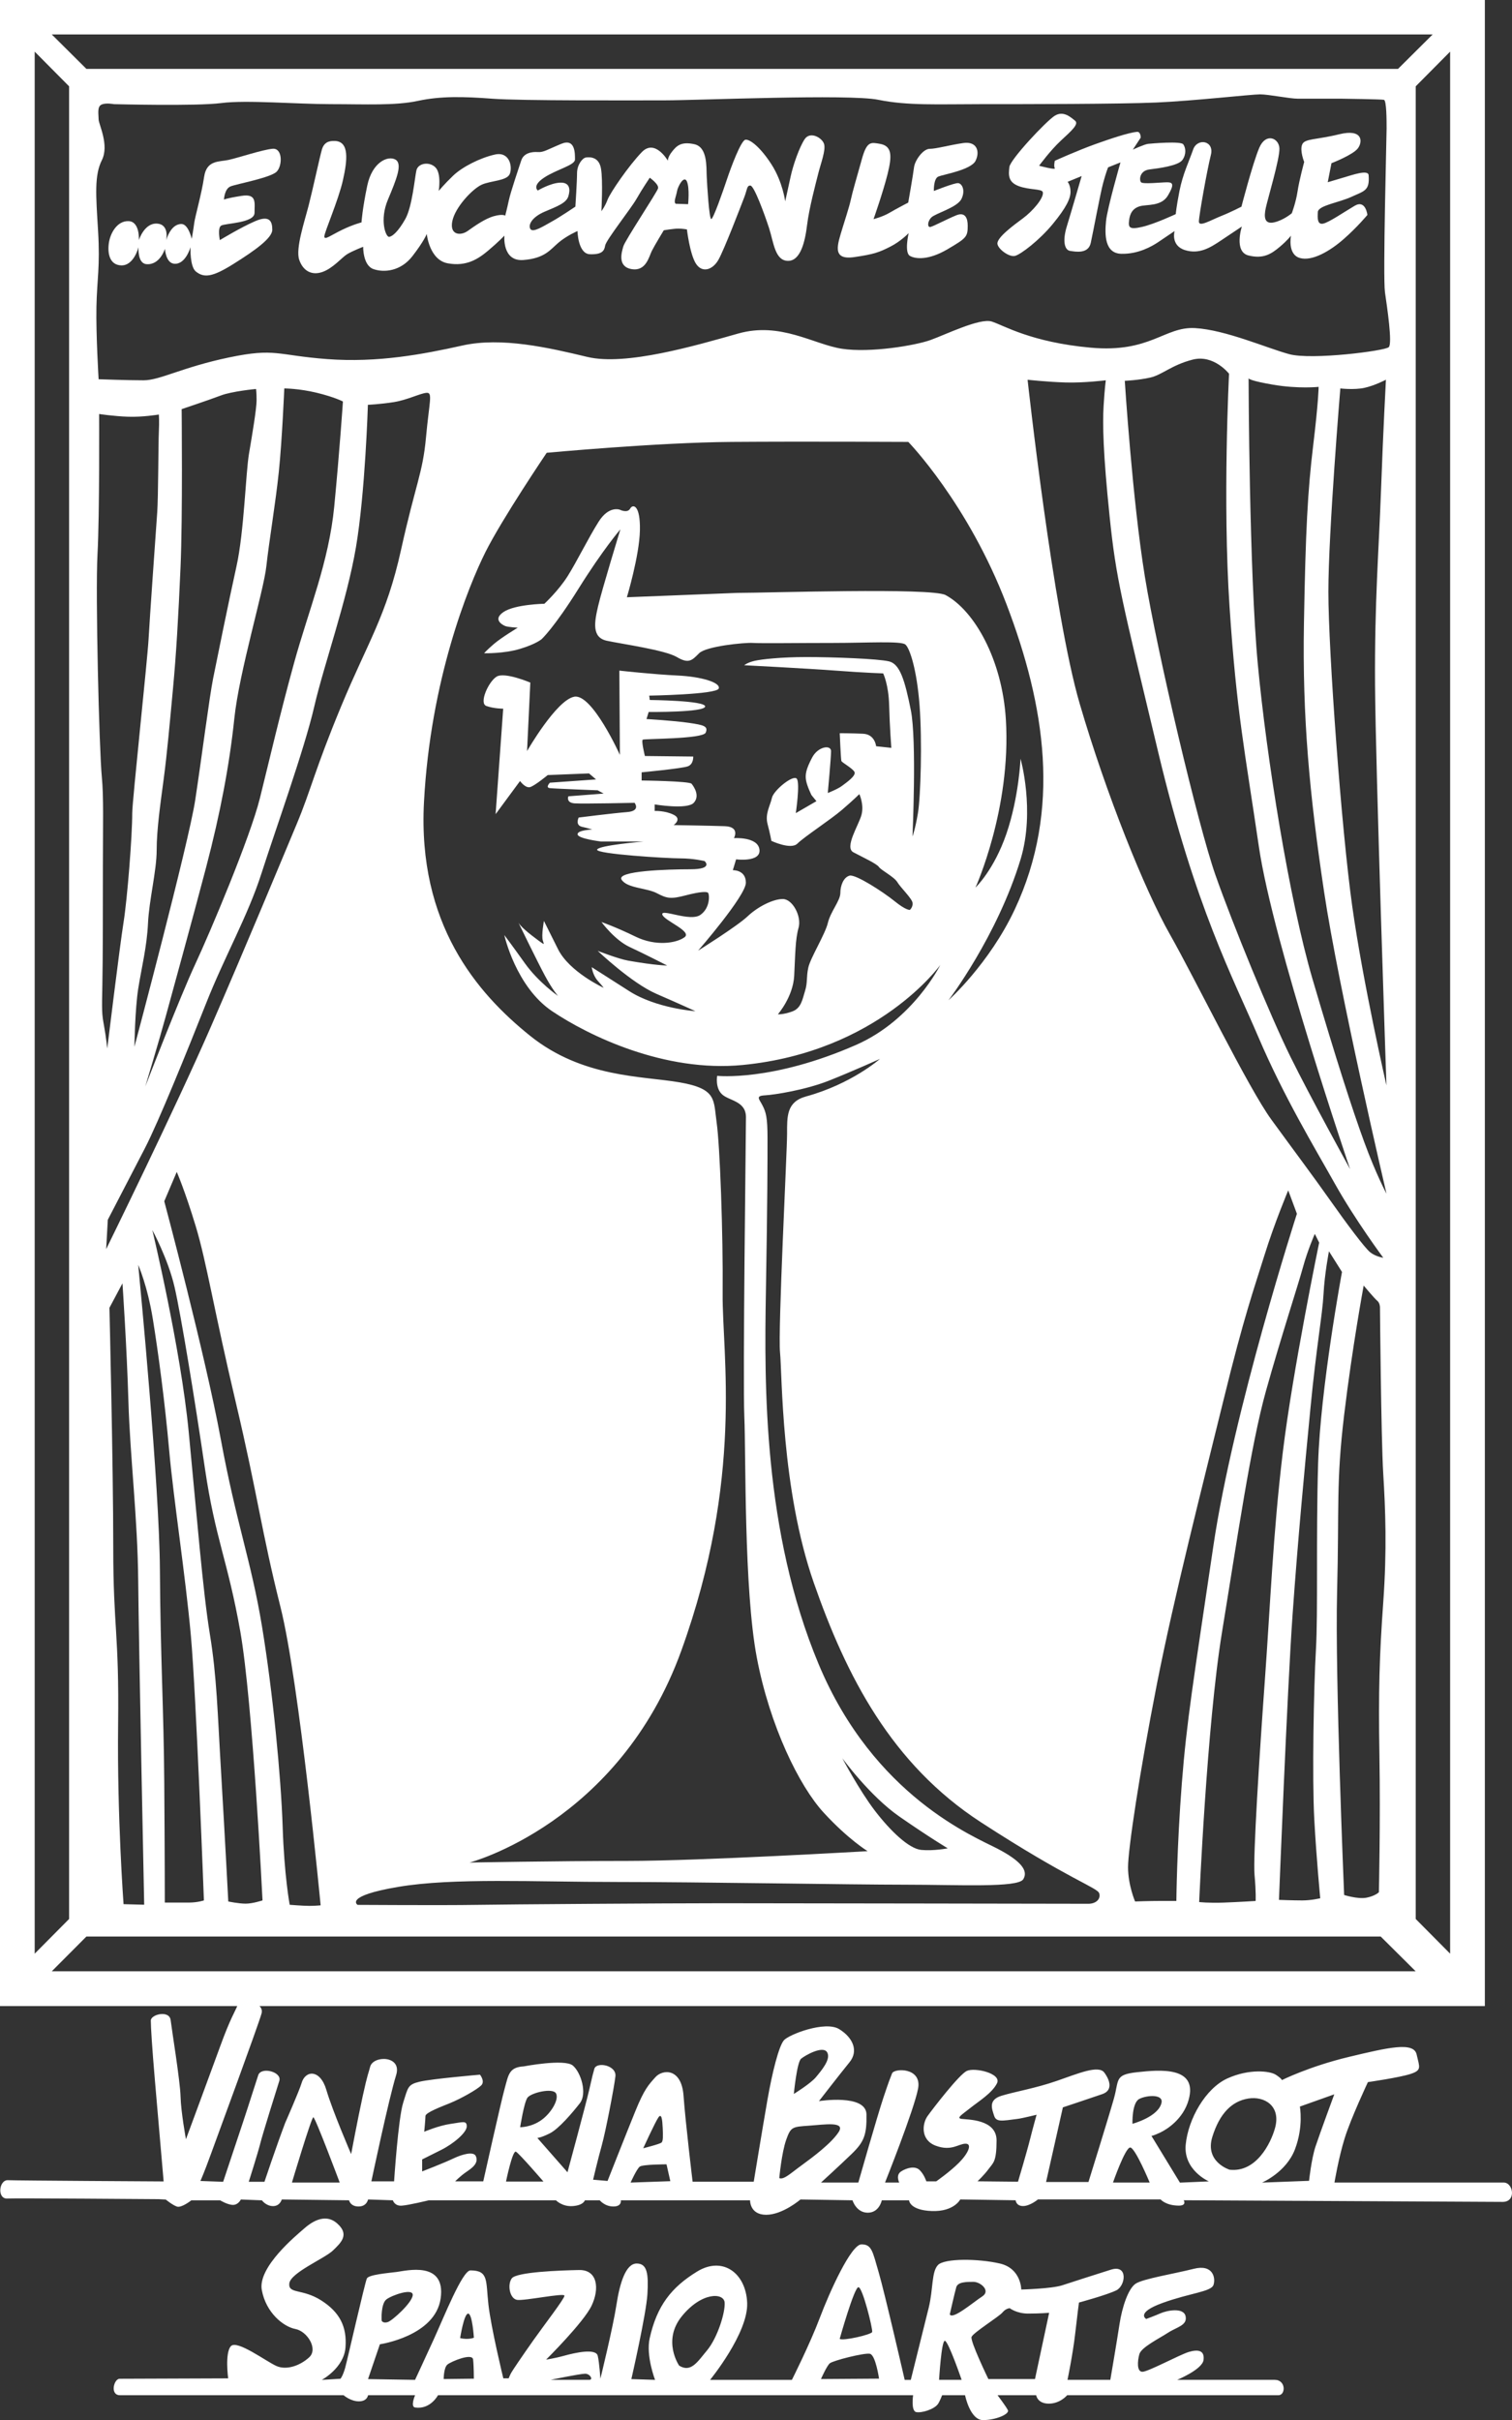 <?xml version="1.0" encoding="utf-8"?>
<!-- Generator: Adobe Illustrator 25.2.3, SVG Export Plug-In . SVG Version: 6.00 Build 0)  -->
<svg version="1.1" id="Livello_1" xmlns="http://www.w3.org/2000/svg" xmlns:xlink="http://www.w3.org/1999/xlink" x="0px" y="0px"
	 viewBox="0 0 500 800" style="enable-background:new 0 0 500 800;" xml:space="preserve">
<rect x="0" y="0" width="500" height="800" fill="#333333" stroke="none"/>
<style type="text/css">
	.st0{fill:#FFFFFF;}
</style>
<path class="st0" d="M473.76,11.39"/>
<path class="st0" d="M275.72,320.2c0,0-1.26,6.47-3.95,10.24s9.16,2.7,14.54-2.52c5.39-5.21,3.41-9.7,3.41-9.7s-2.87,3.06-7.18,6.11
	c-4.31,3.06-7,3.59-7,3.59L275.72,320.2z"/>
<path class="st0" d="M281.28,308.51c0,0,2.33-2.16,3.05-6.11c0.72-3.95,1.26-5.93,1.26-5.93l4.31,5.03c0,0-1.97,3.06-3.77,4.31
	c-1.8,1.26-4.85,2.34-4.85,2.34V308.51z"/>
<path class="st0" d="M308.4,221.35c0,0,3.23,8.45,3.59,17.79c0.36,9.35-0.36,17.61-0.36,17.61s6.1-10.78,4.49-21.57
	C314.5,224.41,308.4,221.35,308.4,221.35z"/>
<path class="st0" d="M307.68,201.94c0,0,2.87,2.16,5.75,7.91c2.87,5.75,6.1,13.12,6.1,13.12s1.08-8.27-2.87-14.56
	C312.71,202.12,307.68,201.94,307.68,201.94z"/>
<path class="st0" d="M214.49,203.56c0,0,22.08-0.36,46.68-0.72c24.6-0.36,39.86-0.36,39.86-0.36s4.31,1.8,5.57,5.39
	c1.26,3.59,1.44,7.01,1.44,7.01s-4.31-6.83-6.82-8.81c-2.51-1.98-5.03-1.44-5.03-1.44s-21.55,0.36-26.39,0.72
	c-4.85,0.36-6.1,0.36-6.1,0.36s7.36,1.44,9.88,1.98c2.51,0.54,3.05,1.44,3.05,1.44s-4.67,0.18-14-0.36
	c-9.34-0.54-36.45-0.54-37.17-0.54c-0.72,0,30.88-3.06,30.88-3.06L214.49,203.56z"/>
<path class="st0" d="M181.99,249.2c-1.39-0.4,6.1-9.7,7.18-9.7c1.08,0,7.54,8.09,6.64,8.99
	C194.92,249.38,183.25,249.56,181.99,249.2z"/>
<path class="st0" d="M0,0v663.16h491.03V0H0z M473.76,11.39L462.3,22.78H28.58L17.12,11.39H473.76z M456.16,580.43
	c0.36,21.39-0.18,45.11-0.18,45.11s-1.26,1.26-4.13,1.8c-2.87,0.54-7.36-0.9-7.36-0.9s-3.05-71.89-2.33-100.1
	c0.72-28.22-0.36-36.13,2.33-58.59c2.69-22.46,6.46-42.77,6.46-42.77s3.59,4.31,4.49,5.03s0.9,2.16,0.9,2.16s0.36,43.13,1.08,54.99
	c0.72,11.86,1.26,24.98,0,42.59C456.16,547.36,455.8,559.04,456.16,580.43z M434.61,601.28c0.72,13.3,1.98,26.24,1.98,26.24
	s-2.87,0.72-5.93,0.72s-7.72-0.18-7.72-0.18s2.69-68.65,4.49-94.17c1.8-25.52,3.95-47.99,5.93-68.48
	c1.98-20.49,3.95-30.73,4.31-37.56c0.36-6.83,1.8-14.2,1.8-14.2l4.31,6.83c0,0-7.18,38.64-7.9,63.44c-0.72,24.8,0,48.89-0.72,61.47
	C434.43,557.96,433.89,587.98,434.61,601.28z M414.86,619.79c0.54,5.93,0.36,8.63,0.36,8.63s-5.57,0.36-10.59,0.54
	c-5.03,0.18-8.08-0.18-8.08-0.18s2.51-58.41,7.54-89.14c5.03-30.73,9.52-61.83,14.54-79.8c5.03-17.97,10.59-34.87,12.21-40.8
	c1.62-5.93,3.95-11.14,3.95-11.14l1.44,2.88c0,0-8.8,42.59-12.03,69.37c-3.23,26.78-4.13,50.5-5.93,75.31
	C416.48,580.25,414.32,613.86,414.86,619.79z M54.32,589.24c-0.18-24.44-1.26-40.98-1.44-70.27c-0.17-28.05-6.6-94.83-7.14-100.45
	c-0.02-0.25-0.04-0.38-0.04-0.38s3.05,6.83,4.85,17.97c1.8,11.14,3.95,27.14,5.39,43.31c1.44,16.17,5.39,41.34,7.18,61.29
	s4.31,87.52,4.31,87.52s-1.98,0.72-5.03,0.72c-3.05,0-7.9,0-7.9,0S54.5,613.68,54.32,589.24z M37.45,511.41
	c0-26.96-1.26-79.08-1.26-79.08l4.31-8.09c0,0,1.44,21.03,1.97,39.18c0.54,18.15,3.05,38.47,3.23,59.13
	c0.18,20.67,1.98,107.11,1.98,107.11l-6.82-0.18c0,0-2.15-28.76-1.8-59.31C39.42,539.63,37.45,538.37,37.45,511.41z M62.4,473.31
	c-2.69-27.86-12.03-66.68-12.03-66.68s5.21,9.53,7.36,18.87c2.15,9.35,6.64,36.84,10.05,60.03c3.41,23.18,7.54,30.38,11.67,53.74
	c4.13,23.36,7.36,88.96,7.36,88.96s-3.23,1.08-5.57,1.08c-2.33,0-5.75-0.72-5.75-0.72s-1.08-20.85-2.33-41.87
	c-1.26-21.03-1.44-32.35-3.77-46.55C67.07,525.97,65.1,501.17,62.4,473.31z M86.64,537.66c-3.59-21.75-8.44-33.79-13.65-62.01
	c-5.21-28.22-18.67-78.54-18.67-78.54l4.13-9.7c0,0,2.69,6.11,6.28,17.97c3.59,11.86,6.1,28.04,13.29,58.41
	c7.18,30.37,8.44,42.42,14.72,67.4c6.28,24.98,13.29,98.67,13.29,98.67s-1.62,0.18-3.77,0.18s-6.46-0.36-6.46-0.36
	s-1.8-9.52-2.33-25.88C92.93,587.44,90.23,559.4,86.64,537.66z M98.13,272.38c-4.67,11.14-16.88,40.62-28.55,67.4
	c-11.67,26.78-34.47,73.15-34.47,73.15l0.54-9.7c0,0,7.72-14.92,12.21-23.54c4.49-8.63,14.18-32.53,20.29-47.99
	c6.1-15.46,13.83-28.94,18.31-42.96c4.49-14.02,14.18-40.98,17.42-54.99c3.23-14.02,10.77-34.87,13.83-52.84s3.95-47.09,3.95-47.09
	s4.13-0.18,8.62-0.9c4.49-0.72,8.62-2.88,10.77-3.06c2.15-0.18,0.9,2.88-0.18,14.74c-1.08,11.86-3.41,15.28-8.26,37.2
	s-10.95,30.37-19.75,51.58C104.06,254.58,102.8,261.24,98.13,272.38z M33.68,256.92c-0.9-9.35-2.15-60.39-1.44-73.69
	c0.72-13.3,0.54-46.37,0.54-46.37s4.67,0.72,9.52,0.9c4.85,0.18,10.23-0.72,10.23-0.72s0.18,2.16,0,5.75
	c-0.18,3.59-0.18,21.57-0.54,26.6c-0.36,5.03-2.51,35.4-2.87,42.05c-0.36,6.65-5.39,53.38-5.39,57.33c0,7.74-1.62,28.22-2.87,36.12
	c-1.26,7.91-5.39,41.7-5.39,41.7s-0.36-3.59-1.08-7.55c-0.72-3.95-0.72-4.67-0.54-13.66c0.18-8.99,0.18-27.5,0.18-38.82
	C34.04,272.27,34.3,263.44,33.68,256.92z M60.07,135.25c0,0,9.16-3.06,12.93-4.5c3.77-1.44,11.67-2.16,11.67-2.16
	s0.18,1.08,0.18,3.77c0,2.7-1.44,11.32-2.51,17.61c-1.08,6.29-1.62,25.88-4.13,37.2c-2.51,11.32-6.46,30.74-7.72,37.03
	c-1.26,6.29-3.77,26.06-5.93,40.26c-2.15,14.2-20.11,81.59-20.11,81.59s0.18-12.4,1.26-19.23c1.08-6.83,2.87-13.84,3.23-21.57
	c0.36-7.73,2.87-17.43,2.87-24.26c0-6.83,1.26-15.46,2.33-23.54c1.08-8.09,1.98-18.15,3.05-29.65c1.08-11.5,1.8-23.91,2.51-40.26
	C60.43,171.19,60.07,135.25,60.07,135.25z M88.08,187.18c0.9-8.27,3.05-20.85,4.13-31.27c1.08-10.42,1.8-27.5,1.8-27.5
	s4.85,0,10.77,1.44c5.93,1.44,8.62,2.88,8.62,2.88s-1.08,16.17-2.87,34.69c-1.8,18.51-8.44,34.15-13.29,51.76
	c-4.85,17.61-8.08,31.81-11.31,44.75c-3.23,12.94-16.34,44.03-21.37,54.81c-5.03,10.78-16.52,40.44-16.52,40.44
	s4.67-15.46,6.82-23.36c2.15-7.91,8.62-31.27,13.29-49.06c4.67-17.79,7.72-33.79,9.34-49.24C79.1,222.05,87.18,195.45,88.08,187.18z
	 M337.48,250.82c0,0-0.54,12.76-4.67,24.8c-4.13,12.04-10.23,17.79-10.23,17.79s11.85-26.06,10.05-55.53
	c-1.21-19.85-10.42-36.03-19.93-41.16c-4.67-2.52-58.89-0.72-68.95-0.72l-36.45,1.44c0,0,4.13-13.66,4.31-22.11
	c0.18-8.45-2.33-8.81-3.23-7.19c-0.9,1.62-3.41,0.36-3.41,0.36s-3.59-1.44-7,3.95c-3.41,5.39-7.18,13.12-10.23,17.97
	c-3.05,4.85-7.72,9.17-7.72,9.17s-9.7,0.18-13.47,2.7c-3.77,2.52-0.36,4.31,0.54,4.67s4.13,0.54,4.13,0.54s-5.39,3.24-7.9,5.39
	c-2.51,2.16-3.23,3.06-3.23,3.06s6.46,0.18,11.85-1.44c5.39-1.62,7.18-3.23,7.18-3.23s4.13-3.77,12.21-16.71
	c8.08-12.94,13.83-19.59,13.83-19.59s-6.11,19.95-7.36,25.34c-1.26,5.39-2.15,10.42,2.87,11.5c5.03,1.08,19.21,3.05,23.16,5.39
	c3.95,2.34,5.03,1.08,7.36-1.26c2.33-2.34,15.08-3.59,17.78-3.41c2.69,0.18,15.26,0,26.57,0s22.44-0.72,23.88,0.54
	c1.44,1.26,3.77,8.27,4.67,20.13c0.9,11.86,0.36,30.19-0.54,35.58s-1.8,7.73-1.8,7.73s1.44-31.81-0.54-41.7
	c-1.98-9.88-3.59-15.28-7.18-16.17c-3.59-0.9-18.85-1.44-27.29-1.44c-8.44,0-14.9,0.72-17.24,1.26c-2.33,0.54-3.41,1.44-3.41,1.44
	s21.01,1.08,30.52,1.8c9.52,0.72,15.44,0.9,15.44,0.9s1.8,3.59,1.98,10.6c0.18,7.01,0.72,14.02,0.72,14.02l-5.03-0.54
	c0,0-0.36-3.95-4.31-4.13c-3.95-0.18-7.72-0.18-7.72-0.18s0.36,8.63,0.54,9.17c0.18,0.54,3.59,2.34,4.31,3.59
	c0.72,1.26-2.69,3.59-4.13,4.67c-1.44,1.08-4.67,2.34-4.67,2.34s1.08-11.68,1.08-13.84c0-2.16-4.31-1.62-6.28,2.16
	c-1.98,3.77-2.34,5.57-1.98,7.55c0.36,1.98,1.8,4.85,1.8,4.85l1.62,1.98l-6.82,3.95c0,0,1.44-9.7,0.36-11.32
	c-1.08-1.62-7.72,3.77-8.26,6.29c-0.54,2.52-2.33,5.21-1.44,8.63c0.9,3.41,1.26,5.57,1.26,5.57s6.46,3.06,8.62,0.9
	c2.15-2.16,10.95-7.91,14.72-11.14c3.77-3.23,5.75-5.21,5.75-5.21s1.62,3.42,0.72,6.83c-0.9,3.41-5.75,10.78-2.69,12.4
	c3.05,1.62,7.72,3.77,8.44,4.85s5.03,3.24,6.1,5.03c1.08,1.8,4.85,5.39,5.03,6.83c0.18,1.44-0.9,2.34-0.9,2.34s-1.26,0.18-5.03-2.88
	c-3.77-3.06-12.93-8.99-14.9-8.45c-1.98,0.54-3.05,3.24-3.05,5.75s-3.23,6.11-4.13,9.88c-0.9,3.77-5.74,11.5-6.46,14.74
	c-0.72,3.24-0.18,4.85-1.08,7.73c-0.9,2.88-1.26,5.75-4.31,6.83c-3.05,1.08-4.67,0.9-4.67,0.9s5.03-5.75,5.39-12.76
	c0.36-7.01,0.36-12.04,1.44-15.82s-1.98-9.52-5.21-9.52c-3.23,0-8.26,2.52-11.67,5.75c-3.41,3.23-16.34,11.32-16.34,11.32
	s15.8-18.15,15.8-22.47c0-4.31-4.31-4.13-4.31-4.13l1.08-3.59c0,0,8.26,1.08,7.72-3.24c-0.54-4.31-8.44-3.77-8.44-3.77
	s2.15-3.77-3.05-3.95c-5.21-0.18-16.88-0.36-16.88-0.36s2.87-1.98,0-3.41c-2.87-1.44-6.28-1.26-6.28-1.26v-2.16
	c0,0,10.77,1.8,12.93-0.54c2.15-2.34,0-5.39-0.72-6.29c-0.72-0.9-16.52-1.08-16.52-1.08v-2.7c0,0,13.29-1.26,15.26-1.98
	c1.98-0.72,1.8-3.24,1.8-3.24l-15.98-0.18c0,0-1.26-5.03-0.72-5.39c0.54-0.36,19.93-0.18,20.83-2.34c0.9-2.16-0.72-2.52-5.57-3.23
	c-4.85-0.72-14.01-1.26-14.01-1.26l0.72-2.34c0,0,18.49,0.18,18.67-1.8c0.18-1.98-18.31-2.16-18.31-2.16l-0.18-1.44
	c0,0,22.26-0.36,22.98-2.34c0.72-1.98-5.75-3.95-13.65-4.31c-7.9-0.36-19.21-1.62-19.21-1.62l0.18,27.86c0,0-9.16-20.31-15.08-19.23
	c-5.93,1.08-15.62,17.97-15.62,17.97l1.08-22.64c0,0-8.44-3.59-11.13-1.98c-2.69,1.62-5.93,8.81-3.41,9.71
	c2.51,0.9,5.57,0.9,5.57,0.9l-2.51,34.87l8.08-10.96c0,0,1.8,2.52,3.41,1.98c1.62-0.54,5.75-3.95,5.75-3.95l13.65-0.54l2.33,1.98
	l-15.26,1.08c0,0-1.62,1.62,0,1.8c1.62,0.18,15.8,0.72,15.8,0.72l1.97,1.08l-11.67,0.9c0,0-0.9,2.16,2.15,2.34
	c3.05,0.18,19.75-0.18,19.75-0.18s2.15,2.7-2.51,3.06s-15.98,1.8-15.98,1.8s-1.26,2.52,1.08,3.06c2.33,0.54,3.41,0.9,3.41,0.9
	s-5.03,0.18-4.85,1.62c0.18,1.44,7.72,2.34,7.72,2.34h14.18c0,0-15.08,1.26-15.44,2.7c-0.36,1.44,22.98,2.88,27.47,2.88
	s8.08,0.9,8.08,0.9s3.05,2.7-4.67,2.7c-7.72,0-24.6,0.54-22.8,3.42c1.8,2.88,8.26,2.7,11.67,4.49c3.41,1.8,4.67,1.98,9.52,0.72
	c4.85-1.26,6.82-1.26,7.36-0.9c0.54,0.36,0.9,5.03-2.51,7.37c-3.41,2.34-12.93-2.16-12.57-0.18c0.36,1.98,10.05,5.57,7.36,7.55
	c-2.69,1.98-9.52,3.06-16.16-0.18c-6.64-3.24-11.31-4.85-11.31-4.85s4.31,5.93,9.34,8.27c5.03,2.34,12.39,6.11,12.39,6.11
	s-3.77,0-12.93-1.62c-3.19-0.56-10.05-3.23-10.05-3.23s11.13,10.6,19.39,14.2c8.26,3.59,12.93,5.75,12.93,5.75
	s-12.93-0.9-21.91-6.65c-8.98-5.75-12.39-7.91-12.39-7.91s0.36,2.7,1.98,4.49c1.62,1.8,1.97,2.34,1.97,2.34s-11.31-5.21-15.08-12.76
	c-3.77-7.55-4.67-9.35-4.67-9.35s-0.9,4.85-0.36,6.47c0.54,1.62,0.18,1.08,0.18,1.08s0.18,0.36-3.77-2.7
	c-3.65-2.82-4.39-4.11-4.48-4.29c0.28,0.58,6.33,13.03,8.79,17.59c2.51,4.67,4.31,6.65,4.31,6.65s-6.46-4.49-10.95-10.78
	c-4.49-6.29-6.82-9.35-6.82-9.35s3.77,17.07,15.8,25.16c12.03,8.09,37.17,20.31,63.02,17.79c44.86-4.37,65.36-33.07,65.36-33.07
	s-8.96,18.13-27.83,26.42c-27.83,12.22-45.96,10.24-45.96,10.24s-0.72,3.96,1.62,6.12c2.33,2.16,7.9,2.16,7.9,7.55
	c0,5.39-1.08,86.62-0.54,99.03c0.54,12.4-0.18,56.98,4.13,79.62c4.31,22.64,14.01,42.42,22.09,51.22
	c8.08,8.81,14.54,12.76,14.54,12.76s-55.12,3.23-79.36,3.23c-24.24,0-52.25,0.54-52.25,0.54s49.38-12.94,70.03-70.09
	c20.65-57.15,13.47-97.95,13.65-117.9c0.18-19.95-0.9-49.07-1.98-56.62c-1.08-7.55,0.18-11.14-12.21-13.3
	c-12.39-2.16-32.14-1.44-49.56-15.46c-17.42-14.02-37.17-36.85-35.01-77.28c2.15-40.44,14.72-71.35,20.29-82.5
	c5.57-11.14,20.29-32.89,20.29-32.89s36.81-3.42,61.05-3.59c24.24-0.18,58.53,0,58.53,0s19.75,20.31,32.5,53.74
	c12.75,33.43,18.19,67.82,2.69,100.82c-8.44,17.97-21.9,30.01-21.9,30.01s16.13-21.15,23.88-46.73
	C342.33,267.9,337.48,250.82,337.48,250.82z M278.54,581.23c0,0,9.05,12.46,18.88,19.29c9.83,6.82,15.99,10.5,15.99,10.5
	s-4.72,0.92-8.78,0.52c-4.06-0.39-10.22-6.3-15.34-12.99C284.17,591.86,278.54,581.23,278.54,581.23z M131.72,623.76
	c18.13-3.06,44.89-1.62,72.36-1.62s77.39,0.9,95.16,0.9c17.78,0,37.35,1.08,39.14-1.8s-0.9-6.11-8.44-10.06s-40.94-17.25-59.25-61.1
	c-18.31-43.85-17.95-92.38-17.42-122.93c0.54-30.55,0.54-43.86,0.54-50.86c0-7.01-0.54-8.63-1.62-10.78
	c-1.08-2.16-2.51-3.23,0.72-3.41c3.23-0.18,13.47-1.8,21.19-4.85c7.72-3.06,16.88-7.19,16.88-7.19s-9.34,8.27-24.42,12.4
	c-6.52,1.79-6.28,6.65-6.28,12.4s-3.05,64.88-2.33,72.25c0.72,7.37,0.36,45.12,11.13,76.03c10.77,30.91,25.68,60.03,55.3,79.26
	c29.63,19.23,38.6,21.57,39.14,23.54c0.54,1.98-1.26,3.41-3.59,3.41c-2.33,0-103.06-0.18-121.38-0.18
	c-18.31,0-70.74,0.36-81.34,0.54c-10.59,0.18-38.96,0-38.96,0S113.58,626.81,131.72,623.76z M357.05,232.65
	c-8.8-30.01-17.24-107.11-17.24-107.11s6.46,0.72,12.57,0.9c6.1,0.18,13.29-0.72,13.29-0.72s-0.36,2.52-0.72,8.45
	c-0.36,5.93-0.18,15.64,1.98,36.48c2.15,20.85,3.95,27.32,16.16,78.36c12.21,51.04,24.6,74.05,33.04,93.82s18.67,36.66,25.32,48.52
	c6.64,11.86,15.98,24.44,15.98,24.44s-2.51-0.36-4.31-1.8c-1.8-1.44-7.72-9.35-13.29-17.25c-5.57-7.91-11.67-16-19.39-26.6
	c-7.72-10.6-25.32-46.73-33.58-61.28C378.59,294.3,365.84,262.67,357.05,232.65z M406.6,200.66c2.33,34.87,5.03,47.45,9.7,79.26
	c4.67,31.81,30.16,106.57,30.16,106.57s-13.11-23.73-19.75-37.2c-6.64-13.48-19.03-43.67-24.78-60.03s-19.21-73.33-23.34-98.67
	c-4.13-25.34-6.64-64.7-6.64-64.7s4.49-0.18,8.44-1.08c3.95-0.9,7-4.13,14.01-5.93c7-1.8,12.03,4.67,12.03,4.67
	S404.27,165.8,406.6,200.66z M382.54,556.89c5.75-29.29,15.26-66.32,22.09-94.18c6.82-27.86,10.06-36.66,13.47-47.63
	c3.41-10.96,7.9-21.57,7.9-21.57l2.87,7.73c0,0-21.01,65.06-27.65,109.99c-6.64,44.93-8.8,57.7-10.41,78.36
	c-1.62,20.67-1.8,38.82-1.8,38.82s-0.36,0-4.85,0c-4.49,0-8.8,0.18-8.8,0.18s-2.33-5.39-2.33-11.32
	C373.03,611.34,376.8,586.18,382.54,556.89z M451.13,377.52c-3.95-10.78-9.34-27.5-17.06-53.74
	c-7.72-26.24-15.26-73.51-18.13-104.24c-2.84-30.37-3.05-93.04-3.05-94.5c0-0.02,0-0.03,0-0.03s0,0.01,0,0.03
	c0.03,0.15,0.61,0.85,8.08,2.13c8.44,1.44,15.08,0.72,15.08,0.72s0,4.49-1.8,19.41c-1.8,14.92-2.51,27.86-3.05,58.77
	c-0.54,30.91,1.8,56.26,6.64,88.61s20.65,99.92,20.65,99.92S455.08,388.3,451.13,377.52z M447.18,299.69
	c-3.59-25.52-7.9-84.29-7.9-104.06s3.95-67.22,3.95-67.22s4.49,0.54,7.9-0.18c3.41-0.72,7.18-2.7,7.18-2.7s-0.9,16.53-1.62,36.48
	s-2.15,36.67-1.98,64.35c0.18,27.68,3.77,132.45,3.77,132.45S450.77,325.21,447.18,299.69z M426.37,117.09
	c-7.36-1.98-21.19-8.09-31.24-8.63c-10.05-0.54-14.72,8.27-34.47,6.47c-19.75-1.8-28.73-7.37-32.68-8.63
	c-3.95-1.26-15.26,4.31-20.29,6.11c-5.03,1.8-19.93,4.31-29.27,2.88s-20.3-8.99-34.3-5.03c-14,3.95-37.17,10.78-49.91,7.73
	c-12.75-3.06-28.37-6.65-41.3-3.77c-12.93,2.88-28.01,5.75-44.71,4.49c-16.7-1.26-17.06-3.77-32.5-0.54
	c-15.44,3.23-22.8,7.55-28.19,7.55c-5.39,0-14.9-0.35-14.9-0.35s-0.9-14.74-0.72-23.91c0.18-9.17,1.26-13.3,0.54-25.16
	c-0.72-11.86-1.26-18.33,1.26-23.36c2.51-5.03-1.08-11.86-1.08-13.48c0-1.62-0.54-4.13,0.9-4.85c1.44-0.72,4.13-0.18,4.13-0.18
	s27.29,0.72,35.55-0.36c8.26-1.08,24.78,0.36,36.27,0.36s21.19,0.54,28.73-1.08c7.54-1.62,15.08-1.44,24.6-0.72
	c9.52,0.72,46.14,0.54,57.1,0.54c10.95,0,60.88-2.16,70.57-0.18s19.57,1.44,33.94,1.44c14.36,0,45.61,0,57.99-0.54
	c12.39-0.54,31.43-2.7,34.3-2.7c2.87,0,9.7,1.44,12.57,1.44s14,0,14.54,0c0.54,0,12.93,0.18,13.83,0.36s0.9,6.83,0.9,9.52
	s-1.26,49.06-0.54,54.1c0.72,5.03,2.51,16.89,1.26,18.15C457.97,116.01,433.73,119.07,426.37,117.09z M11.47,17.07l11.38,11.47
	v605.83l-11.38,11.47V17.07z M17.12,651.67l11.46-11.5h427.99l11.58,11.5H17.12z M479.54,645.84l-11.38-11.47V28.54l11.38-11.47
	V645.84z"/>
<g>
	<path class="st0" d="M45.92,79.39c0,0,0.41-6.15-3.41-6.29c-3.82-0.14-6.15,4.1-6.55,7.52c-0.41,3.4,0.41,6.97,4.1,7.11
		c4.23,0.16,5.74-6.01,5.74-6.01s-0.4,5.33,2.59,5.6c4.51,0.41,6.15-5.06,6.15-5.06s0.26,4.63,3,4.92c3.82,0.41,5.46-5.47,5.46-5.47
		s-0.27,6.42,1.78,8.06c2.77,2.21,5.6,1.78,12.56-2.6c6.97-4.37,12.7-8.47,12.7-11.21c0-2.73-0.82-4.92-5.6-2.87
		c-4.78,2.05-11.74,6.29-11.74,6.29s-0.82-3.96,0.41-4.78c1.23-0.82,11.06-0.82,11.06-4.24s0.82-6.42-4.37-5.6
		c-5.19,0.82-5.74,1.23-5.74,1.23s0.14-3.55,2.18-4.37c2.05-0.82,13.38-2.87,15.3-4.92c1.91-2.05,1.91-7.79-1.37-7.52
		c-3.28,0.27-11.47,3.01-14.61,3.69c-3.14,0.68-7.24,0-8.06,5.6s-3,13.12-3.28,15.31c-0.27,2.19-0.82,5.19-0.82,5.19
		s-1.09-4.92-3.41-4.92c-3.69,0-5.05,5.47-5.05,5.47s1.23-5.33-3-5.6C47.7,73.65,45.92,79.39,45.92,79.39z"/>
	<path class="st0" d="M272.49,47.54c-0.68-2.05-4.62-4.26-6.42-1.5c-1.78,2.73-3.83,8.61-4.64,12.44c-0.78,3.65-1.78,8.07-1.78,8.07
		s-0.82-6.42-4.51-12.17c-3.69-5.74-7.1-8.34-8.6-8.2c-1.5,0.14-4.92,9.43-6.15,13.12c-1.23,3.69-4.51,13.12-5.19,13.12
		c-0.68,0-1.37-11.07-1.5-14.22c-0.14-3.14,0.27-9.57-4.1-10.53c-4.37-0.96-5.87,0.55-7.37,2.46c-1.5,1.91-1.37,3.01-1.37,3.01
		s-4.23-7.38-8.6-2.87c-4.37,4.51-10.52,13.53-11.33,15.72s-2.05,3.83-2.05,3.83s0.55-10.12-0.14-14.08
		c-0.68-3.96-3.69-3.83-4.92-3.69c-1.23,0.14-3,2.46-3,5.19c0,2.73-0.55,11.07-0.55,11.07s-5.05,3.42-7.78,4.92
		c-2.73,1.5-6.28,3.83-7.1,2.46c-0.82-1.37,0.55-3.96,4.78-5.74c4.23-1.78,7.1-2.87,7.78-5.06c0.68-2.19,0.55-4.65-2.73-4.51
		c-3.28,0.14-7.37,2.6-7.37,2.6s-2.05-1.5,2.05-4.24c4.1-2.73,10.24-4.1,10.24-6.01s0.14-7.11-4.51-5.19
		c-4.64,1.91-5.87,2.87-7.78,2.73c-1.91-0.14-4.64,0.27-5.46,2.73c-0.82,2.46-3.55,10.53-4.1,13.12c-0.55,2.6-1.23,5.19-1.23,5.19
		s-0.68-0.68-3.69,0.14c-3,0.82-6.42,3.28-8.74,4.92c-2.32,1.64-6.01,1.37-5.05-3.28c0.96-4.65,6.69-10.66,9.7-12.03
		s8.33-1.23,9.29-3.55c0.96-2.32,0-7.52-4.92-6.42s-10.79,4.1-13.79,6.97c-3,2.87-4.78,5.06-4.78,5.06s0.96-5.74-1.09-7.79
		c-2.05-2.05-5.74-1.37-6.28,0.96c-0.55,2.32-1.37,12.03-3.69,16.13c-2.32,4.1-4.23,5.74-5.33,5.88c-1.09,0.14-3.28-5.47-0.41-12.3
		c2.87-6.83,4.92-11.89,2.46-13.26c-2.46-1.37-7.65,0.82-9.29,8.61c-1.64,7.79-1.91,12.17-1.91,12.17s-2.73,0.68-6.42,2.46
		c-3.69,1.78-5.87,3.55-5.87,2.19c0-1.37,4.64-11.89,6.15-18.59c1.5-6.7,2.18-12.85-2.73-12.99c-2.05-0.06-3.55,0.55-4.23,2.87
		c-0.68,2.32-3,13.12-4.37,18.45c-1.37,5.33-4.37,14.22-3.14,17.91c1.23,3.69,4.1,5.33,7.65,4.1c3.55-1.23,6.42-4.78,8.19-5.88
		c1.78-1.09,5.33-2.46,5.33-2.46s-0.14,6.15,3.41,7.38c3.55,1.23,9.01,0.68,12.84-4.24c3.82-4.92,4.78-7.38,4.78-7.38
		s0.82,8.61,6.96,9.71s9.97-1.37,13.38-4.24c3.41-2.87,5.33-4.92,5.33-4.92s-0.82,8.61,6.28,8.06c7.1-0.55,8.88-3.42,11.61-5.74
		c2.73-2.32,6.28-3.83,6.28-3.83s0.14,7.52,4.1,7.66c3.96,0.14,4.78-1.09,5.05-2.87c0.27-1.78,8.6-12.3,10.38-15.45
		c1.78-3.14,4.37-6.97,4.37-6.97s3.14,2.19,2.73,3.55c-0.41,1.37-10.93,17.22-11.47,19.14c-0.55,1.91-2.05,6.7,2.73,7.52
		c4.78,0.82,5.74-4.1,6.69-6.01c0.96-1.91,3.96-6.83,3.96-6.83s3.28-0.55,4.78-0.55s2.87,0.27,2.87,0.27s0.96,8.2,3,11.35
		c2.05,3.14,5.46,2.05,7.37-1.23s7.65-18.32,8.6-20.78c0.96-2.46,0.82-3.96,2.05-3.83c1.23,0.14,4.64,9.43,6.15,14.08
		c1.5,4.65,1.91,10.66,6.15,10.8c4.23,0.14,5.74-6.29,6.42-11.89s2.86-13.67,3.68-16.95C271.39,54.1,273.17,49.59,272.49,47.54z
		 M227.55,67.5l-4.09-0.14c-0.82-0.55,0.14-2.46,0.41-4.1c0.27-1.64,2.32-5.47,3.28-3.28C228.1,62.17,227.55,67.5,227.55,67.5z"/>
	<path class="st0" d="M290.92,47.54c-2.88-0.48-4.23-0.96-5.87,4.92c-1.64,5.88-3.14,10.94-3.69,13.53c-0.5,2.38-2.15,7.34-2.73,9.3
		c-1.64,5.47-3.77,10.79,3.82,9.71c6.69-0.96,8.33-1.64,11.88-3.42c3.55-1.78,6.15-4.51,6.15-4.51s-1.5,6.43,0.41,7.52
		c1.91,1.09,6.22,1.46,12.43-2.19c6.28-3.69,6.69-4.1,6.69-7.79c0-2.46-0.82-4.65-3.82-3.42c-3,1.23-7.38,3.55-8.47,3.83
		c-1.09,0.27-1.09-1.78,0.27-3.14c1.37-1.37,8.6-3.28,9.97-6.15c1.37-2.87,0.14-5.06-1.09-5.19c-1.23-0.14-8.06,2.6-8.06,2.6
		s-0.14-4.1,1.5-4.78c1.64-0.68,10.79-2.19,12.29-5.19c1.5-3.01,0.55-6.56-4.1-5.88c-4.64,0.68-8.88,1.91-11.06,1.91
		c-2.19,0-4.92,3.83-5.19,6.15c-0.27,2.32-1.91,11.62-1.91,11.62s-3.96,2.05-6.28,3.42c-2.17,1.28-5.19,2.05-5.19,2.05
		s3.14-8.89,4.64-14.9C295.02,51.5,295.02,48.22,290.92,47.54z"/>
	<path class="st0" d="M329.84,80.62c0.24,1.78,3.96,4.51,5.87,3.96c1.91-0.55,7.92-5.06,12.43-10.53c4.51-5.47,5.87-8.47,5.87-10.66
		c0-2.19-0.96-3.28-0.96-3.28l4.64-1.91c0,0-3.41,11.76-4.92,16.68c-1.5,4.92-0.68,7.79,1.09,8.06c1.78,0.27,6.01,1.09,6.83-2.6
		c0.82-3.69,3.14-16.27,4.1-19.82c0.96-3.55,1.64-5.19,1.64-5.19l4.1-1.64c0,0-4.37,15.17-4.78,19.41
		c-0.41,4.24-0.55,10.66,5.05,10.8c5.6,0.14,10.11-2.46,12.16-3.83c2.05-1.37,5.46-3.69,5.46-3.69s-1.37,4.78,3.41,6.29
		c4.78,1.5,8.43-0.84,11.88-3.14c3.69-2.46,6.96-4.65,6.96-4.65s-2.73,8.34,2.18,9.57c4.92,1.23,7.57-0.5,10.38-2.87
		c2.6-2.19,3.69-3.69,3.69-3.69s-1.23,6.15,2.87,7.38c4.1,1.23,10.11-2.32,14.61-6.29c4.51-3.96,7.78-7.93,7.78-7.93
		s-0.55-5.19-4.23-3.01c-3.69,2.19-8.47,5.47-10.38,5.88c-1.91,0.41-1.91-1.64-1.78-3.83c0.14-2.19,7.01-3.1,11.2-5.06
		c4.1-1.91,6.01-1.91,5.6-7.11c-0.15-1.94-5.19-0.14-8.47,0.82c-3.28,0.96-5.05,1.5-5.05,1.5l1.23-6.29c0,0,7.1-2.73,8.74-4.92
		c1.64-2.19,1.64-6.56-6.15-4.65c-7.78,1.91-11.47,1.37-12.29,3.42c-0.82,2.05,0.68,5.74,0.68,5.74s-1.64,6.01-2.19,9.71
		c-0.55,3.69-1.91,7.25-1.91,7.25s-2.73,2.32-5.87,3.01c-3.14,0.68-3.41-1.64-2.73-4.78c0.68-3.14,4.64-16.27,4.51-19.68
		c-0.14-3.42-4.51-5.33-6.69-0.14c-2.19,5.19-5.87,19.41-5.87,19.41s-3.41,1.78-6.83,3.14c-3.41,1.37-7.24,3.69-7.24,1.78
		c0-1.91,2.78-17.41,3.96-22.01c1.23-4.78-4.51-5.74-5.87-1.78c-1.37,3.96-3.41,8.07-4.51,13.67c-1.09,5.6-1.23,7.66-1.23,7.66
		s-6.97,3.28-11.2,4.24c-4.23,0.96-4.51,0.14-4.23-2.19c0.27-2.32,1.23-3.96,3.55-4.65c2.32-0.68,7.1,0.14,9.29-3.55
		c2.19-3.69,1.64-4.37-0.27-4.37s-7.92,0.68-8.6,0c-0.68-0.68-0.55-3.83,2.73-4.24c3.28-0.41,9.56-1.23,10.93-3.14
		c1.37-1.91,1.09-4.1,0.27-5.19c-0.82-1.09-10.38-0.27-11.61-0.14c-1.23,0.14-5.05,1.91-5.05,1.91l2.6-3.96c0,0,0.03-2.03-1.23-1.91
		c-2.92,0.26-9.23,2.44-13.52,3.96c-6.15,2.19-13.66,5.6-13.66,5.6s-0.41,1.78,0,2.46c0.41,0.68-5.19-0.82-5.19-0.82
		s3.69-5.06,7.24-8.34c3.59-3.32,6.01-5.47,4.64-6.56c-1.37-1.09-3.82-3.42-6.69-1.64c-2.87,1.78-14.75,14.49-15.02,16.95
		c-0.27,2.46-0.55,4.92,3,6.29c3.55,1.37,7.8,0.85,8.06,2.05c0.41,1.91-3.41,6.29-6.55,8.61C335.17,74.47,329.57,78.57,329.84,80.62
		z"/>
</g>
<g>
	<path class="st0" d="M497.28,721.51c-3.14,0-55.99,0-55.99,0s1.36-8.2,3.41-14.76c2.05-6.56,7.65-18.45,7.65-18.45
		s10.52-1.5,14.2-2.73c3.69-1.23,2.87-2.19,1.91-6.42c-0.96-4.24-9.29-2.32-22.4,0.82c-13.11,3.14-22.14,7.66-22.14,7.66
		s-0.14-0.55-2.05-1.78c-1.91-1.23-8.74-2.05-15.98,1.23c-7.24,3.28-12.97,13.4-13.79,21.87c-0.82,8.47,7.65,12.17,7.65,12.17
		l-9.56,0.41l-9.42-15.45c0,0,0.55,0,2.87-1.09c2.32-1.09,7.65-4.51,9.42-10.8c3.16-11.18-9.56-9.98-17.07-9.16
		c-7.51,0.82-5.87,2.46-7.65,8.75c-1.78,6.29-8.4,27.54-8.4,27.54h-14.02l5.56-24.67c0,0,9.48-3.15,13.03-4.38
		c3.55-1.23,2.59-4.51,0.68-7.11c-1.91-2.6-8.6,0.27-15.7,2.73c-7.1,2.46-13.79,3.55-18.3,4.92c-4.51,1.37-3.13,4.42-2.46,6.56
		c0.68,2.19,2.46,1.78,7.78,1.09c1.62-0.21,6.28-1.37,6.28-1.37s-1.19,4.23-2.05,7.65c-1.23,4.92-4.1,14.49-4.1,14.49l-13.38-0.14
		c0,0,2.19-2.05,3.69-4.1c1.5-2.05,2.6-2.32,2.6-9.43s-9.83-6.83-11.61-7.11c-1.78-0.27,0.14-1.37,2.87-3.55
		c2.73-2.19,7.24-4.92,8.88-8.2c1.64-3.28-7.37-5.33-9.97-4.1c-2.59,1.23-11.2,12.44-12.97,14.9c-1.78,2.46-2.46,7.93,2.73,9.84
		c5.19,1.91,7.51-0.68,9.83-0.68c2.32,0,0.82,3.28-2.19,6.29c-3,3.01-7.51,6.15-7.51,6.15h-3.28c0,0-0.68-2.19-2.18-3.69
		c-1.5-1.5-4.23-0.82-6.15,0.41c-1.91,1.23-0.63,3.69-0.63,3.69h-4.7c0,0,9.56-23.92,10.92-31.03c1.37-7.11-7.92-6.83-8.6-5.06
		c-0.68,1.78-0.82,1.91-2.87,8.06c-2.05,6.15-8.28,28.02-8.28,28.02h-12.34c0,0,6.01-5.47,10.11-9.43c4.1-3.96,5.05-6.29,4.92-13.12
		c-0.14-6.83-15.71-4.37-15.71-4.37s7.1-9.16,10.11-12.85c3-3.69,1.23-8.07-3.41-10.94c-4.64-2.87-16.66,1.78-18.3,3.69
		s-3.82,10.39-5.46,19.82c-1.64,9.43-4.51,26.93-4.51,26.93h-20.21c0,0-2.32-19.14-3-28.43c-0.68-9.3-6.96-8.75-9.29-6.15
		c-2.32,2.6-3.69,3.96-6.69,11.35c-3,7.38-9.15,22.97-9.15,22.97l-4.78-0.41c0,0,1.64-6.97,2.87-11.35
		c1.23-4.37,4.1-19.14,4.51-22.83c0.41-3.69-6.28-4.92-6.97-2.46c-0.68,2.46-0.41,1.37-1.64,6.7s-7.24,27.48-7.24,27.48l-9.97-11.35
		c0,0,1.09,0,4.1-1.5c3-1.5,7.51-6.83,9.97-9.98c2.46-3.14,0.41-10.12-2.32-12.44c-2.73-2.32-16.25,0.27-16.25,0.27
		c-4.92,0.27-5.05,2.87-6.28,7.24c-1.23,4.37-7.1,30.76-7.1,30.76h-9.29c0,0,1.62-1.67,3.55-3.01c1.78-1.23,4.37-2.87,3.28-5.33
		c-0.72-1.62-4.37-0.68-7.51,0.82c-3.14,1.5-10.24,4.24-10.24,4.24v-3.96c0,0,2.18-1.09,6.28-3.14c4.1-2.05,8.47-5.74,8.47-7.79
		c0-2.05-1.37-1.37-5.33-0.82c-3.96,0.55-8.74,2.6-8.74,2.6s0.41-4.1,0.41-5.2c0-1.16,5.57-3.22,8.06-4.24
		c3.69-1.5,9.01-4.51,10.38-5.88s-0.41-3.55-0.41-3.55s-15.98,1.37-19.94,2.32c-3.96,0.96-3.82,1.78-5.46,6.97
		c-1.64,5.19-3,25.97-3,25.97h-7.51c0,0,5.75-27.32,8.19-35.13c2.05-6.56-7.65-6.56-8.6-2.73c-0.49,1.97-0.82,2.19-2.46,9.71
		c-1.64,7.52-3.82,19.14-3.82,19.14s-6.13-14.17-8.19-21.19c-2.05-6.97-6.96-6.56-8.19-2.32c-0.74,2.54-5.46,13.26-5.46,13.26
		c-3.14,8.34-6.83,19.41-6.83,19.41h-5.19c0,0,3-9.43,3.82-12.71c0.82-3.28,5.33-17.63,6.28-20.64c0.96-3.01-6.01-4.78-6.96-1.91
		c-0.96,2.87-2.87,9.02-5.05,15.58c-2.18,6.56-6.56,19.68-6.56,19.68l-7.51-0.27c0,0,1.23-2.73,3.41-8.75
		c2.19-6.01,15.7-42.65,16.8-46.61c1.09-3.96-6.96-5.06-7.92-2.73c-0.96,2.32-2.46,4.51-5.74,13.53
		c-3.28,9.02-11.34,30.76-11.34,30.76s-1.64-8.89-1.78-14.08c-0.14-5.2-2.87-21.87-3.28-25.29s-6.56-1.91-6.56,0.14
		c0,2.05,0.41,8.75,1.37,19.96c0.96,11.21,2.87,33.22,2.87,33.22s-48.48-0.27-51.49-0.41c-3-0.14-3.67,6.33-0.12,6.06
		C4,726.63,52.43,727,52.43,727l2.4,0.13c0,0,2.14,1.77,3.65,2.31c1.5,0.55,4.78-2.05,4.78-2.05h9.56c0,0,2.46,1.5,4.23,1.5
		c1.78,0,2.59-1.78,2.59-1.78l6.97,0.27c0,0,1.37,1.91,3.69,1.91c2.32,0,2.87-2.19,2.87-2.19l22.26,0.27c0,0,0.41,2.05,3.14,2.05
		c2.73,0,3.14-2.32,3.14-2.32l8.2,0.27c0,0,0.55,1.91,2.87,1.78c2.32-0.14,9.01-1.78,9.01-1.78h42.06c0,0,2.05,2.19,5.6,1.91
		c3.55-0.27,3.96-1.91,3.96-1.91h4.92c0,0,1.64,2.05,4.51,2.05c2.87,0,2.46-2.05,2.46-2.05h42.74c0,0-0.14,4.79,5.32,4.79
		c5.46,0,11.34-5.06,11.34-5.06l17.21,0.27c0,0,1.23,4.1,5.05,4.1c3.82,0,4.64-4.1,4.64-4.1h9.01c0,0,0.14,3.28,7.51,3.55
		c7.37,0.27,9.42-3.83,9.42-3.83l18.31,0.27c0,0,0.14,1.91,2.46,1.91s4.92-2.19,4.92-2.19h40.56c0,0,1.7,2.03,6.01,2.05
		c2.76,0.01,1.64-1.78,1.64-1.78l105.43,0.55C501.51,727.94,500.42,721.51,497.28,721.51z M96.54,721.51c0,0,6.45-21.59,7.08-21.59
		c0.63,0,8.72,21.59,8.72,21.59H96.54z M174.41,693.47c1.14-1.64,8.47-3.42,9.48-1.39c1.01,2.02-1.64,6.45-4.8,8.73
		c-3.44,2.48-7.08,2.4-7.08,2.4S173.27,695.12,174.41,693.47z M167.33,721.18c0,0,2.15-10.5,3.29-9.87c1.14,0.63,9.1,9.87,9.1,9.87
		H167.33z M217.76,699.92c1.01-1.39,1.26,0.76,1.39,3.54c0.13,2.78,0.13,4.3-0.38,4.81c-0.51,0.51-6.07,1.9-6.07,1.9
		S216.75,701.32,217.76,699.92z M208.53,721.51c0,0,2.02-4.51,3.03-5.27c1.01-0.76,8.85-0.76,8.85-0.76l1.26,5.57L208.53,721.51z
		 M264.91,680.57c1.39-1.14,7.2-4.43,8.6-2.15c1.39,2.28-1.9,6.07-3.67,8.22c-1.77,2.15-7.33,5.57-7.33,5.57
		S263.52,681.71,264.91,680.57z M257.7,720.04c0,0,0.76-8.35,2.28-12.65c1.52-4.3,2.02-4.3,7.46-4.68
		c5.44-0.38,12.26-1.52,9.86,2.15c-2.4,3.67-8.47,8.22-12.13,10.88C261.49,718.4,259.22,720.67,257.7,720.04z M376.77,693.85
		c2.53-1.27,7.95-1.61,7.33,1.27c-1.01,4.68-9.61,6.96-9.61,6.96S374.24,695.12,376.77,693.85z M368.05,721.51
		c0,0,4.04-11.59,5.69-11.59c1.64,0,6.45,11.59,6.45,11.59H368.05z M406.6,717.26c0,0-8.28-2.56-5.69-10.88
		c2.4-7.72,6.45-11.77,11.88-12.65c5.3-0.86,10.87,2.4,8.85,9.74C420.21,708.68,415.32,718.27,406.6,717.26z M435.04,709.54
		c-1.39,4.18-2.15,11.39-2.15,11.39l-15.55,0.59c0,0,7.96-3.37,10.87-10.96c2.91-7.59,1.64-14.17,1.64-14.17l11.38-4.05
		C441.23,692.33,436.43,705.36,435.04,709.54z"/>
	<path class="st0" d="M421.51,786.72c-3.79,0-32.23,0-32.23,0s8.34-3.42,8.72-6.58c0.38-3.16-1.77-3.54-4.8-2.66
		c-3.03,0.89-13.52,6.58-15.42,6.58c-1.9,0-1.64-3.54-1.01-5.82c0.63-2.28,6.57-5.19,9.48-7.09c2.91-1.9,6.45-2.4,5.81-5.44
		c-0.63-3.04-6.19-1.9-8.22-1.01c-2.02,0.89-4.8,1.9-4.8,1.9s-3.67-2.02,5.44-5.31c9.1-3.29,16.05-3.67,16.81-5.95
		s-0.13-6.96-6.57-5.31c-6.45,1.64-16.81,3.29-19.21,4.93c-2.4,1.64-4.42,7.59-5.31,13.41c-0.88,5.82-3.03,18.35-3.03,18.35h-14.16
		c0,0,1.77-8.48,2.53-15.18c0.76-6.71,1.26-10.37,1.26-10.37s9.35-2.53,12.39-4.05c3.03-1.52,3.92-8.6-1.77-6.83
		c-5.69,1.77-12.64,4.05-16.18,5.19c-3.54,1.14-13.52,1.39-13.52,1.39s0-6.96-7.08-8.6c-7.08-1.64-18.33-1.77-20.48,0.51
		c-2.15,2.28-1.52,7.84-3.03,14.04c-1.52,6.2-5.94,23.91-5.94,23.91h-2.02c0,0-6.57-28.59-8.6-35.55s-2.28-9.24-5.69-9.24
		c-3.41,0-10.49,15.56-13.78,24.29c-3.29,8.73-9.23,20.5-9.23,20.5h-27.05c0,0,12.64-15.46,12.26-25.43
		c-0.38-9.87-8.09-15.56-16.56-10.37c-8.47,5.19-13.27,11.26-15.67,22.01c-1.31,5.85,1.77,13.79,1.77,13.79l-7.84-0.25
		c0,0,4.93-21.51,5.31-28.09c0.38-6.58,0-10.12-3.54-10.12c-3.54,0-5.56,6.2-6.7,13.66c-1.14,7.46-5.31,24.42-5.31,24.42
		s-0.35-5.44-0.88-7.59c-0.63-2.53-7.46-1.01-11.12,0c-3.28,0.91-5.94,1.27-5.94,1.27s12.39-12.27,15.04-17.84
		c2.65-5.57,2.02-11.89-4.17-11.77c-6.19,0.13-20.73,0.63-22.25,2.78c-1.52,2.15-0.63,6.71,1.77,7.09c2.4,0.38,15.67-2.4,15.67-1.39
		c0,1.01-6.57,9.49-10.24,14.68c-3.67,5.19-6.83,9.87-7.33,10.75c-0.51,0.89-0.88,1.9-0.88,1.9h-1.77c0,0-4.04-16.57-4.93-24.42
		c-0.88-7.84,0.13-11.26-5.94-11.26c-2.65,0-8.72,15.31-12.13,22.77c-3.41,7.46-6.19,13.41-6.19,13.41l-15.55-0.25l3.92-11.51
		c0,0,18.33-2.66,20.1-15.18c1.77-12.53-11.5-9.11-14.54-8.73c-3.03,0.38-9.23,0.89-9.86,2.15c-0.63,1.27-6.45,26.95-7.2,29.61
		c-0.76,2.66-1.52,3.54-1.52,3.54l-6.19,0.38c0,0,7.33-3.92,7.84-10.75c0.51-6.83-1.9-11.64-8.09-15.56
		c-6.19-3.92-10.87-2.02-10.49-5.57c0.38-3.54,11.63-8.22,14.41-10.88c2.78-2.66,5.56-5.31,1.39-8.98
		c-4.17-3.67-8.85-0.13-11.12,1.9c-2.28,2.02-15.17,12.53-13.78,20.12c1.39,7.59,7.2,12.15,11.12,12.9
		c3.92,0.76,7.58,6.58,4.55,9.36c-3.03,2.78-7.46,4.3-10.74,2.91c-3.29-1.39-13.15-8.86-15.17-6.58
		c-2.02,2.28-0.88,10.63-0.88,10.63s-34,0.13-35.9,0.13c-1.9,0-3.29,5.44,0.13,5.44c3.41,0,73.94,0,73.94,0s2.28,2.02,5.06,2.02
		c2.78,0,3.03-2.02,3.03-2.02h15.55c0,0-1.64,3.8,0,4.05c5.06,0.76,7.58-4.05,7.58-4.05h157.11c0,0-0.76,5.19,1.01,5.57
		c1.77,0.38,5.94-0.89,7.2-2.66c0.59-0.83,1.39-2.91,1.39-2.91h7.58c0,0,1.64,8.22,5.94,8.22s8.85-2.02,8.22-3.29
		c-0.63-1.26-3.41-4.93-3.41-4.93h12.77c0,0,0.38,2.78,4.17,2.78c3.79,0,6.07-2.78,6.07-2.78s67.5,0,69.9,0
		C425.18,791.78,425.31,786.72,421.51,786.72z M127.76,760.15c1.77-1.39,8.97-3.92,8.72-1.39c-0.25,2.53-6.7,8.35-8.22,8.86
		c-1.52,0.51-2.02-0.38-2.02-0.38C126.12,766.73,125.99,761.54,127.76,760.15z M146.72,786.46c0,0,0-3.8,1.26-4.81
		c1.26-1.01,8.22-3.92,8.47-1.64c0.25,2.28,0.25,6.33,0.25,6.33L146.72,786.46z M152.16,772.93c0,0,1.26-8.1,2.65-8.1
		c1.39,0,1.9,7.97,1.9,7.97S154.94,773.56,152.16,772.93z M194.88,786.72c-1.39,0-12.77,0-12.77,0s9.73-2.02,11.38-2.02
		C195.13,784.69,196.27,786.72,194.88,786.72z M224.59,782.03c0,0-5.69-8.22,0.88-16.32c6.57-8.1,13.9-7.84,14.16-4.55
		c0.25,3.29-2.38,11.69-5.81,15.81C230.65,780.77,228.5,784.44,224.59,782.03z M283.87,756.1c1.39,0,4.8,13.92,4.55,14.8
		c-0.25,0.89-9.73,3.04-10.74,2.28C277.67,773.18,282.48,756.1,283.87,756.1z M271.48,786.46c0,0,1.9-4.3,2.91-5.19
		c1.01-0.89,11.38-3.54,13.27-3.16c1.9,0.38,3.03,8.22,3.03,8.22L271.48,786.46z M310.54,786.72c0,0,0.76-12.9,1.9-12.9
		c1.14,0,5.56,12.9,5.56,12.9H310.54z M314.08,765.08c0,0,1.64-7.21,2.15-8.98c0.51-1.77,3.41-1.77,5.69-1.77
		c2.28,0,5.81,2.91,2.91,4.81C321.91,761.03,314.96,766.98,314.08,765.08z M342.26,786.46h-15.42c0,0-6.07-12.53-5.56-13.92
		s9.1-6.71,10.24-8.1c1.14-1.39,2.4-1.39,2.4-1.39s2.28,1.77,6.07,1.77s6.95-0.25,6.95-0.25L342.26,786.46z"/>
</g>
</svg>
